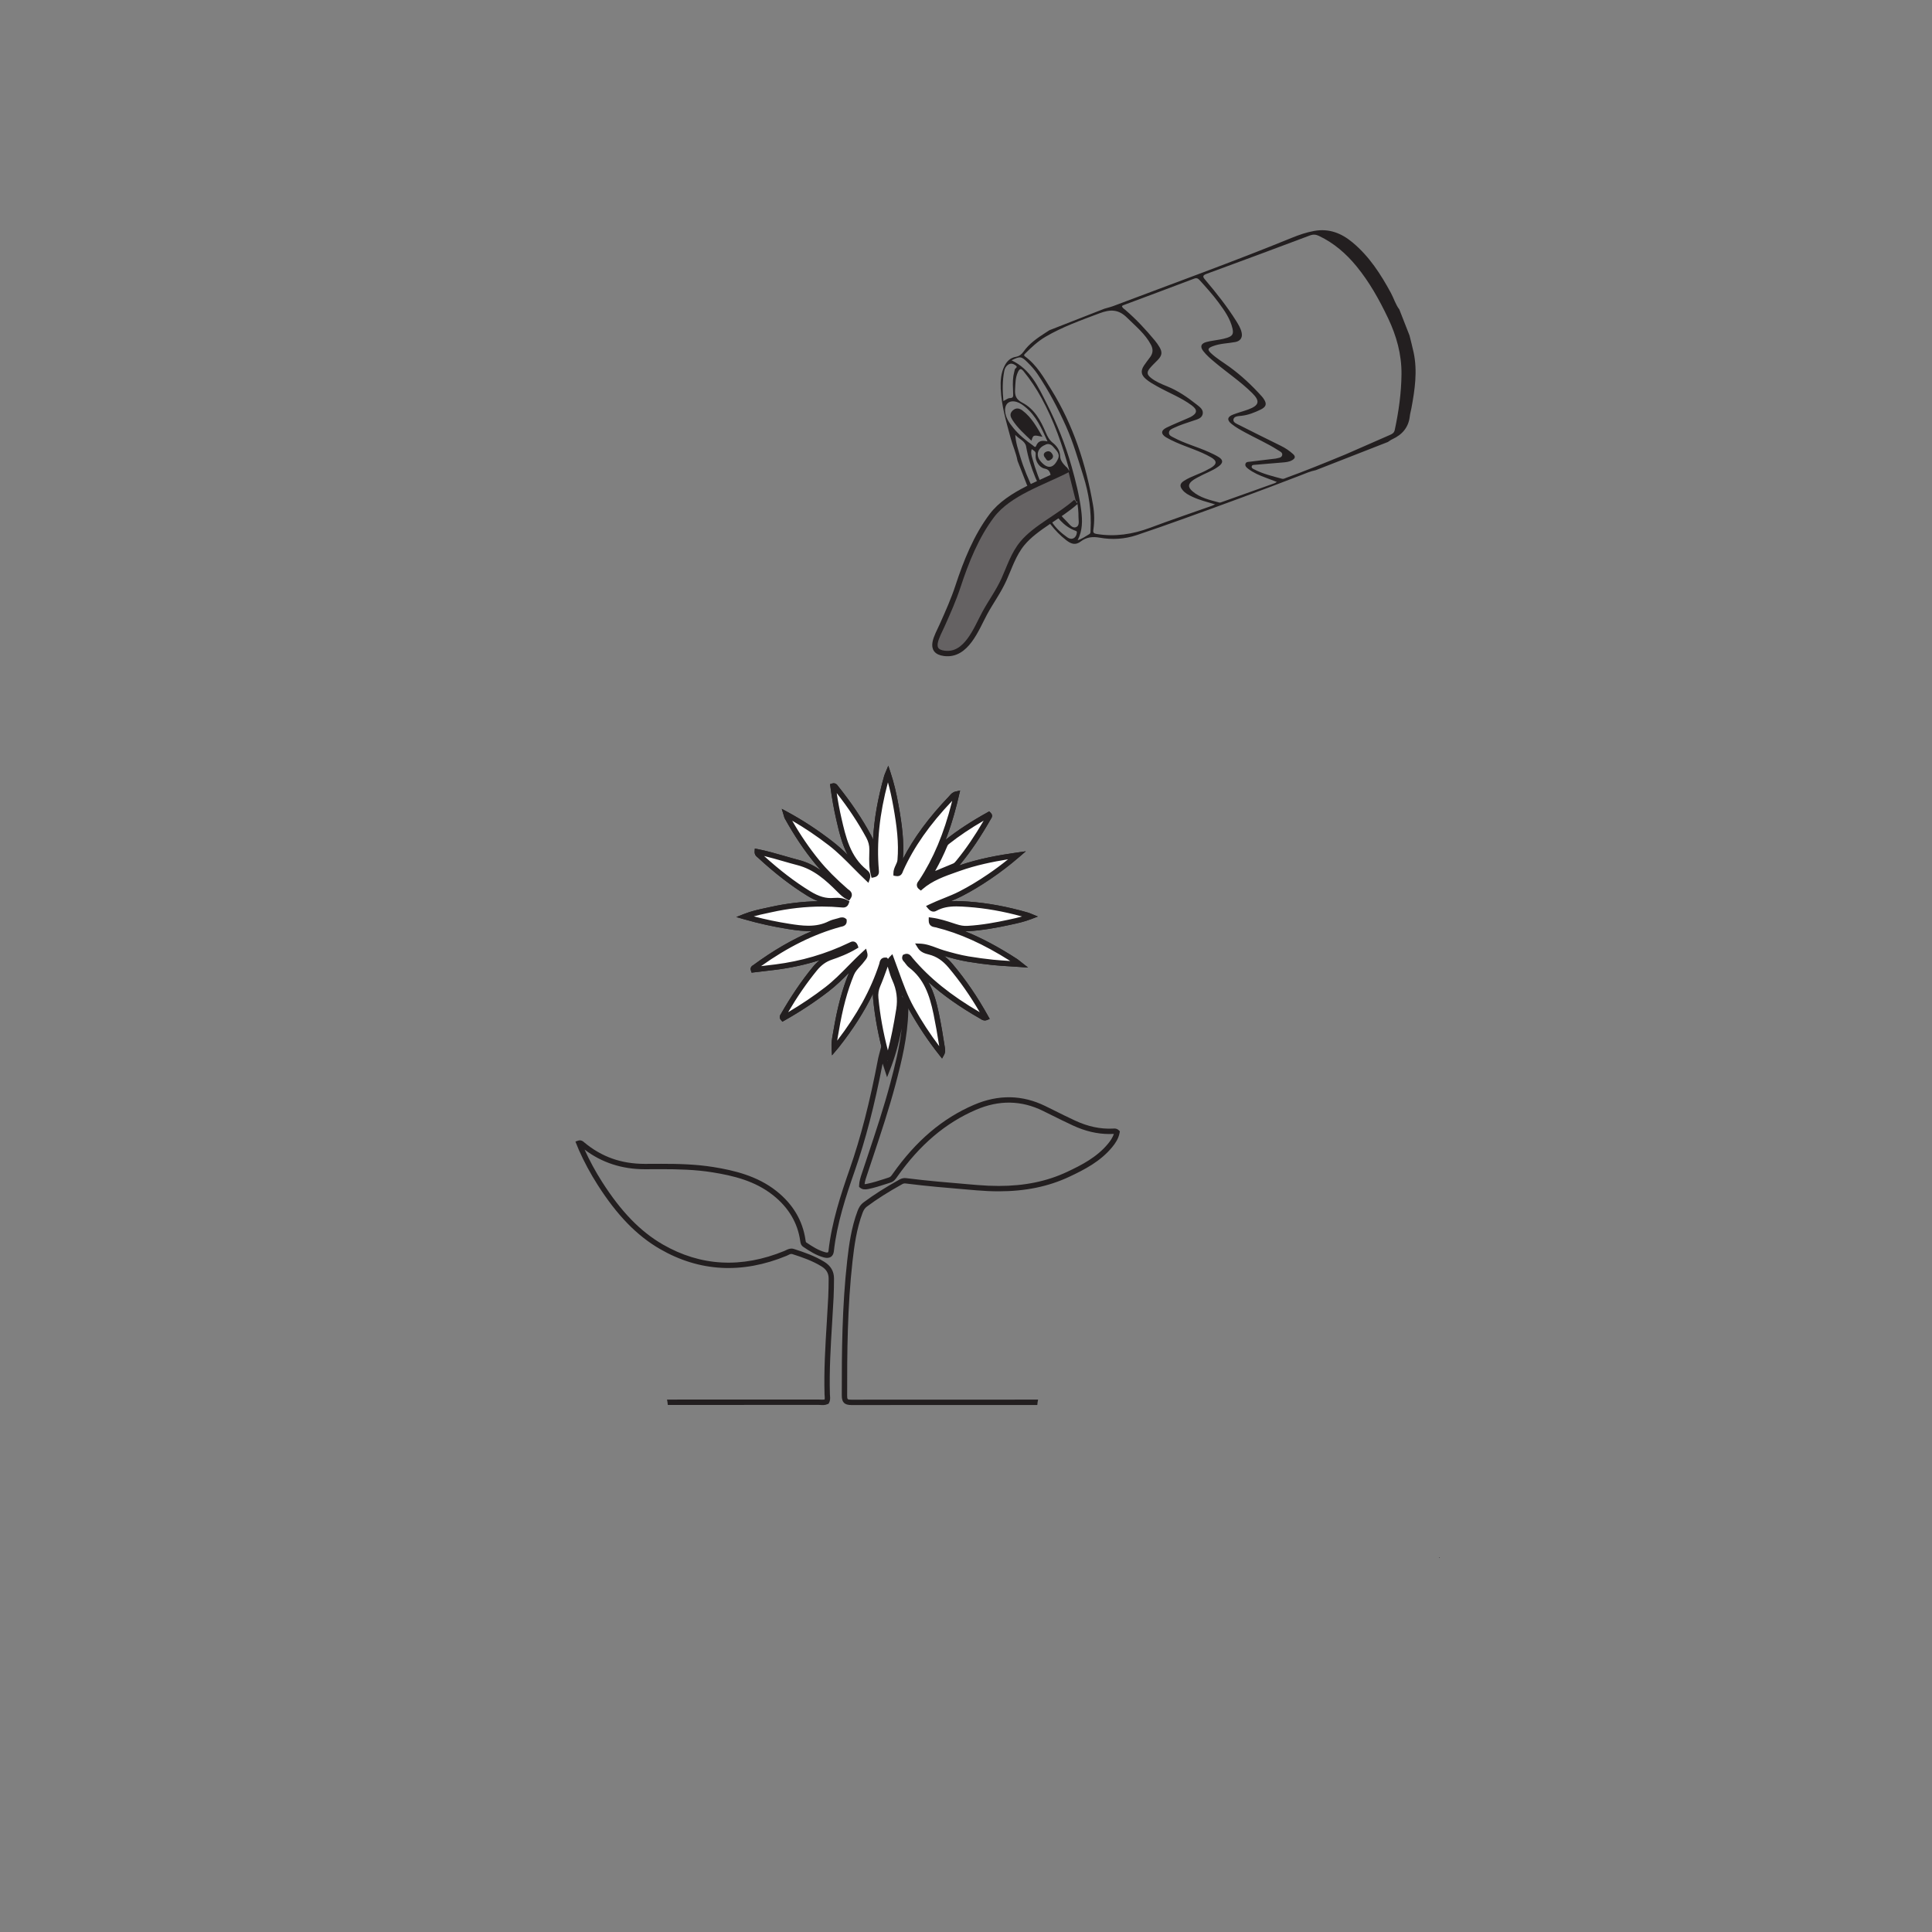 <?xml version="1.0" encoding="UTF-8"?>
<svg xmlns="http://www.w3.org/2000/svg" xmlns:xlink="http://www.w3.org/1999/xlink" width="360pt" height="360pt" viewBox="0 0 360 360" version="1.1">
<rect x="0" y="0" width="360" height="360" fill="#808080" stroke="none"/>
<g id="surface1">
<path style=" stroke:none;fill-rule:nonzero;fill:rgb(13.73%,12.16%,12.549%);fill-opacity:1;" d="M 268.219 290.316 C 268.305 290.316 268.32 290.211 268.234 290.211 C 268.148 290.211 268.129 290.316 268.219 290.316 "/>
<path style=" stroke:none;fill-rule:evenodd;fill:rgb(13.73%,12.16%,12.549%);fill-opacity:1;" d="M 194.703 82.914 C 195.289 82.562 195.855 82.766 196.273 83.281 C 196.797 83.93 197.613 84.512 197.129 85.539 C 196.309 87.273 195.25 87.445 193.996 86.066 C 193.938 86 193.887 85.93 193.832 85.863 C 192.973 84.832 193.34 83.492 194.703 82.914 M 186.969 74.73 C 186.797 72.797 186.773 70.961 187.129 69.121 C 187.223 68.652 187.441 68.23 187.863 67.949 C 188.371 67.613 188.824 67.785 189.258 68.09 C 189.762 68.449 189.141 68.598 189.094 68.852 C 189.016 69.25 188.891 69.641 188.828 70.043 C 188.668 71.141 188.746 72.238 188.785 73.336 C 188.805 73.801 188.859 74.18 188.145 74.184 C 187.805 74.184 187.461 74.488 186.969 74.73 M 195.188 82.25 C 194.137 82.004 193.438 82.133 193.07 83.086 C 192.902 83.516 192.602 83.098 192.445 82.988 C 191.113 82.043 189.852 81.008 188.824 79.742 C 188.059 78.797 187.336 77.812 187.281 76.52 C 187.23 75.195 188.129 74.504 189.422 74.887 C 190.059 75.074 190.578 75.457 191.074 75.863 C 193.074 77.512 194.074 79.781 195.188 82.25 M 189.18 81.027 C 189.836 81.801 191.016 82.137 191.207 83.219 C 191.914 87.25 193.609 90.887 195.68 94.352 C 196.82 96.258 198.148 98.086 200.43 98.914 C 200.648 98.992 200.68 99.082 200.656 99.281 C 200.535 100.297 199.699 100.711 198.879 100.129 C 197.754 99.328 196.719 98.406 195.992 97.25 C 193.586 93.418 191.418 89.461 190.109 85.105 C 189.715 83.781 189.27 82.465 189.18 81.027 M 192.25 83.684 C 193.016 84.207 193.016 84.207 192.973 84.945 C 192.914 85.902 193.645 87.129 194.664 87.32 C 195.559 87.484 195.633 88.035 195.82 88.668 C 196.281 90.25 196.809 91.82 197.652 93.242 C 198.574 94.789 199.289 94.82 200.492 93.461 C 200.52 93.434 200.578 93.43 200.668 93.402 C 200.875 94.375 200.969 95.352 200.961 96.332 C 200.949 96.992 201.242 97.945 200.492 98.227 C 199.789 98.492 199.281 97.672 198.797 97.191 C 195.426 93.875 193.559 89.746 192.328 85.289 C 192.195 84.809 192.043 84.293 192.25 83.684 M 199.285 87.754 C 198.691 86.82 197.562 86.254 197.531 84.922 C 197.508 83.938 196.941 83.113 196.156 82.496 C 195.516 81.988 195.18 81.332 194.867 80.598 C 193.922 78.363 192.754 76.203 190.492 75.031 C 189.336 74.434 189.082 73.727 189.145 72.594 C 189.211 71.488 189.184 70.379 189.672 69.34 C 189.996 68.641 190.266 68.613 190.734 69.188 C 192.004 70.742 193.105 72.41 194.062 74.16 C 196.406 78.445 198.008 83.031 199.285 87.754 M 200.801 100.668 C 201.758 98.793 201.699 96.949 201.469 95.105 C 201.117 92.312 200.426 89.598 199.668 86.898 C 198.527 82.848 196.953 78.961 195.055 75.223 C 193.465 72.102 192.02 68.793 188.488 67.145 C 190.086 66.352 190.301 66.367 191.453 67.504 C 192.133 68.176 192.773 68.883 193.312 69.68 C 195.387 72.758 197.109 76.027 198.625 79.402 C 199.965 82.391 200.867 85.535 201.852 88.652 C 202.887 91.922 203.402 95.285 203.207 98.75 C 203.191 99.031 203.277 99.359 202.957 99.539 C 202.297 99.914 201.688 100.391 200.801 100.668 M 209.059 57.016 C 209.16 56.961 209.262 56.891 209.367 56.852 C 213.75 55.211 218.141 53.582 222.516 51.918 C 223.035 51.723 223.281 51.93 223.57 52.242 C 224.777 53.574 225.984 54.91 227.051 56.355 C 228.152 57.852 229.234 59.359 229.656 61.211 C 229.883 62.207 229.668 62.605 228.664 62.941 C 228.211 63.094 227.738 63.184 227.27 63.273 C 226.445 63.43 225.605 63.512 224.801 63.727 C 223.773 64.004 223.574 64.594 224.207 65.414 C 224.824 66.219 225.613 66.875 226.395 67.531 C 228.691 69.461 231.211 71.137 233.34 73.254 C 234.84 74.742 234.641 75.551 232.574 76.309 C 231.645 76.645 230.684 76.891 229.762 77.25 C 228.684 77.668 228.586 78.266 229.457 78.973 C 230.25 79.621 231.156 80.113 232.059 80.605 C 234.066 81.699 236.176 82.625 238.102 83.859 C 238.473 84.102 239.066 84.32 238.906 84.852 C 238.762 85.344 238.137 85.328 237.688 85.457 C 237.602 85.48 237.508 85.473 237.422 85.484 C 235.938 85.664 234.453 85.832 232.973 86.027 C 232.641 86.07 232.18 86.012 232.066 86.449 C 231.961 86.875 232.309 87.141 232.609 87.371 C 233.594 88.121 234.734 88.602 235.898 89.031 C 236.543 89.27 237.184 89.516 237.918 89.797 C 237.707 89.93 237.641 89.992 237.562 90.02 C 234.258 91.199 230.953 92.383 227.645 93.559 C 227.508 93.605 227.34 93.676 227.215 93.645 C 225.441 93.172 223.629 92.766 222.207 91.551 C 221.277 90.758 221.363 90.094 222.418 89.391 C 222.688 89.211 222.984 89.066 223.27 88.902 C 224.523 88.203 225.922 87.762 227.082 86.895 C 227.953 86.246 227.949 85.691 227.043 85.141 C 226.473 84.793 225.852 84.504 225.238 84.227 C 223.094 83.254 220.781 82.656 218.703 81.539 C 218.324 81.336 217.824 81.168 217.816 80.668 C 217.809 80.109 218.355 79.914 218.77 79.715 C 219.91 79.168 221.125 78.812 222.312 78.402 C 223.004 78.16 223.883 78.004 224.086 77.215 C 224.32 76.309 223.523 75.812 222.922 75.332 C 221.25 74.008 219.496 72.805 217.477 71.988 C 216.414 71.559 215.344 71.117 214.445 70.398 C 213.715 69.812 213.648 69.352 214.254 68.617 C 214.703 68.07 215.238 67.59 215.734 67.074 C 216.516 66.254 216.617 65.656 216.074 64.711 C 215.816 64.262 215.508 63.836 215.176 63.434 C 213.488 61.402 211.695 59.469 209.676 57.738 C 209.438 57.539 209.129 57.387 209.059 57.016 M 226.414 93.98 C 226.086 94.129 225.957 94.195 225.824 94.246 C 221.977 95.605 218.113 96.914 214.293 98.348 C 211.043 99.562 207.766 100.055 204.359 99.5 C 203.844 99.414 203.648 99.281 203.73 98.738 C 203.953 97.203 203.938 95.656 203.676 94.145 C 202.359 86.492 199.988 79.211 195.883 72.586 C 194.504 70.363 193.211 68.031 191.004 66.422 C 190.699 66.203 190.859 66.047 191.039 65.867 C 192.195 64.707 193.395 63.586 194.824 62.746 C 197.996 60.887 201.441 59.672 204.867 58.379 C 206.926 57.602 208.43 57.633 210.004 59.191 C 211.609 60.785 213.391 62.203 214.465 64.246 C 214.891 65.059 214.859 65.793 214.32 66.535 C 213.938 67.062 213.52 67.57 213.164 68.113 C 212.52 69.094 212.617 69.832 213.477 70.59 C 214.113 71.148 214.859 71.562 215.602 71.98 C 217.75 73.188 220.086 74.07 222.07 75.543 C 223.184 76.367 223.105 77.027 221.852 77.699 C 221.668 77.797 221.473 77.875 221.277 77.957 C 219.988 78.523 218.68 79.051 217.41 79.66 C 216.293 80.195 216.266 80.883 217.305 81.504 C 217.883 81.848 218.496 82.137 219.113 82.414 C 221.262 83.371 223.559 84.016 225.605 85.184 C 226.812 85.867 226.805 86.473 225.605 87.199 C 225.453 87.293 225.281 87.355 225.129 87.445 C 223.699 88.281 222.062 88.684 220.664 89.57 C 219.852 90.086 219.758 90.562 220.34 91.293 C 220.82 91.898 221.504 92.25 222.199 92.574 C 223.48 93.172 224.855 93.523 226.414 93.98 M 250.688 84.684 C 246.18 86.543 242.977 87.832 239.734 89.008 C 239.457 89.109 239.188 89.293 238.875 89.207 C 237.102 88.73 235.309 88.305 233.684 87.453 C 233.465 87.34 233.16 87.207 233.242 86.883 C 233.316 86.602 233.625 86.633 233.852 86.609 C 235.547 86.461 237.242 86.328 238.938 86.18 C 239.562 86.125 240.191 86.086 240.758 85.758 C 241.324 85.434 241.465 85.074 240.938 84.602 C 240.262 83.988 239.512 83.488 238.691 83.082 C 236.109 81.805 233.523 80.535 230.957 79.227 C 230.484 78.988 229.723 78.727 229.832 78.156 C 229.953 77.52 230.781 77.543 231.348 77.477 C 232.621 77.332 233.785 76.863 234.918 76.312 C 235.941 75.812 236.098 75.246 235.492 74.355 C 235.383 74.188 235.262 74.02 235.125 73.871 C 233.316 71.859 231.352 70.004 229.148 68.398 C 227.973 67.543 226.695 66.797 225.637 65.797 C 224.953 65.148 225.055 64.871 225.961 64.52 C 227.324 63.988 228.777 63.996 230.184 63.73 C 231.117 63.555 231.551 62.914 231.371 62.016 C 231.207 61.203 230.781 60.508 230.355 59.824 C 228.645 57.102 226.645 54.582 224.566 52.125 C 224.109 51.59 224.012 51.328 224.852 51.02 C 231.277 48.668 237.688 46.277 244.094 43.871 C 244.723 43.637 245.219 43.695 245.781 43.965 C 248.574 45.293 250.824 47.258 252.738 49.586 C 255.164 52.535 257.008 55.852 258.641 59.273 C 260.207 62.566 261.184 66.016 261.148 69.734 C 261.117 73.238 260.625 76.688 259.891 80.125 C 259.777 80.652 259.449 80.848 259.027 81.031 C 255.812 82.438 252.598 83.848 250.688 84.684 M 189.598 85.859 C 190.188 87.371 190.777 88.879 191.367 90.387 C 192.066 91.68 192.734 92.988 193.473 94.258 C 194.867 96.664 196.438 98.945 198.707 100.68 C 199.559 101.332 200.367 101.672 201.398 100.883 C 202.438 100.094 203.574 99.949 204.91 100.188 C 207.203 100.602 209.551 100.465 211.809 99.711 C 214.793 98.711 217.762 97.664 220.723 96.598 C 227.914 94.004 235.094 91.379 242.223 88.617 C 243.199 88.242 244.156 87.809 245.191 87.605 C 249.664 85.855 254.137 84.105 258.609 82.359 C 258.887 82.184 259.145 81.977 259.438 81.844 C 261.328 80.973 262.48 79.594 262.699 77.539 C 262.754 77.051 262.902 76.566 262.992 76.082 C 263.637 72.629 264.145 69.168 263.414 65.699 C 263.188 64.629 262.898 63.57 262.641 62.508 C 262.008 60.891 261.375 59.273 260.742 57.656 C 260.035 56.727 259.723 55.594 259.172 54.578 C 257.273 51.082 255.148 47.77 252.016 45.168 C 249.957 43.453 247.676 42.535 244.895 43.027 C 243.445 43.285 242.051 43.766 240.691 44.32 C 229.719 48.801 218.57 52.816 207.488 57.012 C 206.934 57.219 206.348 57.355 205.777 57.527 C 202.367 58.863 198.957 60.195 195.547 61.531 C 195.301 61.688 195.051 61.848 194.805 62.008 C 193.266 62.996 191.766 64.039 190.707 65.543 C 190.332 66.066 189.898 66.383 189.273 66.492 C 188.23 66.672 187.594 67.34 187.156 68.23 C 186.496 69.566 186.41 70.98 186.469 72.41 C 186.598 75.617 187.52 78.66 188.348 81.723 C 188.727 83.113 189.344 84.43 189.598 85.859 "/>
<path style=" stroke:none;fill-rule:evenodd;fill:rgb(13.73%,12.16%,12.549%);fill-opacity:1;" d="M 192.199 82.125 C 192.531 81.02 192.531 81.02 194.246 81.387 C 193.184 79.551 192.211 77.773 190.543 76.508 C 189.969 76.07 189.328 75.902 188.691 76.504 C 188.051 77.109 188.289 77.688 188.676 78.289 C 189.621 79.762 190.922 80.906 192.199 82.125 "/>
<path style=" stroke:none;fill-rule:evenodd;fill:rgb(13.73%,12.16%,12.549%);fill-opacity:1;" d="M 194.637 85.164 C 194.918 85.422 195.02 86.086 195.664 85.738 C 196.07 85.523 196.391 85.164 196.117 84.672 C 195.859 84.211 195.473 83.906 194.895 84.199 C 194.488 84.402 194.375 84.738 194.637 85.164 "/>
<path style="fill-rule:nonzero;fill:rgb(39.61%,38.512%,38.785%);fill-opacity:1;stroke-width:1;stroke-linecap:butt;stroke-linejoin:miter;stroke:rgb(13.73%,12.16%,12.549%);stroke-opacity:1;stroke-miterlimit:10;" d="M 0 0 C -4.605 -2.398 -10.961 -4.332 -14.176 -8.57 C -17.105 -12.434 -19.004 -17.223 -20.492 -21.754 C -21.301 -24.215 -22.348 -26.57 -23.434 -28.992 C -24.367 -31.086 -26.164 -33.863 -23 -34.25 C -18.91 -34.75 -17.086 -29.664 -15.508 -26.746 C -14.34 -24.594 -12.965 -22.762 -11.934 -20.488 C -10.902 -18.219 -10.164 -15.766 -8.492 -13.742 C -6.023 -10.758 -1.566 -8.75 1.5 -6 " transform="matrix(1,0,0,-1,199,87.5)"/>
<path style=" stroke:none;fill-rule:nonzero;fill:rgb(100%,100%,100%);fill-opacity:1;" d="M 173.086 163.32 C 174.812 162.605 176.305 161.984 177.797 161.367 C 178.18 161.207 178.414 160.887 178.668 160.578 C 180.77 158.008 182.559 155.227 184.199 152.348 C 184.285 152.203 184.488 152.051 184.238 151.805 C 181.527 153.312 178.902 154.973 176.465 156.91 C 176.289 157.047 176.141 157.25 176.055 157.453 C 175.25 159.414 174.285 161.293 173.086 163.32 M 161.113 177.684 C 161.262 178.234 160.938 178.449 160.734 178.734 C 160.07 179.672 159.109 180.359 158.648 181.484 C 157.234 184.914 156.398 188.484 155.793 192.125 C 155.625 193.133 155.367 194.141 155.449 195.379 C 155.699 195.086 155.809 194.965 155.906 194.836 C 159.504 190.27 162.477 185.355 164.297 179.797 C 164.414 179.441 164.371 178.875 165.02 178.922 C 165.305 179.266 165.074 179.574 164.969 179.867 C 164.516 181.113 164.078 182.367 163.555 183.582 C 163.211 184.375 163.105 185.164 163.184 186.004 C 163.527 189.641 164.23 193.215 165.199 196.734 C 165.242 196.891 165.227 197.16 165.578 197.133 C 166.426 194.176 167.008 191.16 167.496 188.113 C 167.812 186.133 167.574 184.316 166.754 182.512 C 166.367 181.672 166.133 180.762 165.863 179.875 C 165.773 179.582 165.543 179.262 166.09 178.703 C 167.301 181.902 168.246 185.066 169.855 187.949 C 171.488 190.867 173.32 193.641 175.465 196.336 C 175.684 195.934 175.625 195.637 175.582 195.359 C 175.258 193.199 174.887 191.043 174.445 188.898 C 173.734 185.43 172.676 182.176 169.711 179.898 C 169.402 179.66 169.176 179.312 168.934 179 C 168.777 178.805 168.512 178.648 168.633 178.309 C 169.191 178.031 169.406 178.535 169.652 178.824 C 173.359 183.223 177.93 186.543 182.887 189.375 C 183.109 189.504 183.32 189.77 183.711 189.613 C 181.797 186.172 179.641 182.965 177.137 179.98 C 176.082 178.723 174.867 177.805 173.254 177.391 C 172.59 177.223 171.863 177.051 171.43 176.332 C 172.965 176.395 174.316 177.145 175.754 177.562 C 177.281 178.008 178.816 178.434 180.387 178.699 C 181.922 178.953 183.465 179.164 185.012 179.324 C 186.57 179.48 188.133 179.551 189.98 179.68 C 189.586 179.371 189.441 179.238 189.285 179.137 C 184.668 176.141 179.828 173.633 174.445 172.309 C 174.074 172.219 173.527 172.285 173.551 171.488 C 175.098 171.691 176.523 172.191 177.957 172.656 C 178.715 172.906 179.449 173.07 180.277 173.023 C 182.84 172.879 185.348 172.434 187.844 171.898 C 189.203 171.605 190.582 171.332 192.039 170.77 C 191.746 170.648 191.629 170.59 191.508 170.551 C 187.863 169.5 184.16 168.766 180.379 168.496 C 178.344 168.352 176.27 168.203 174.348 169.227 C 174.125 169.348 173.809 169.555 173.34 168.996 C 175.238 168.074 177.203 167.469 179.008 166.539 C 180.867 165.578 182.648 164.492 184.379 163.316 C 186.098 162.145 187.75 160.891 189.527 159.363 C 185.664 159.914 182.098 160.598 178.66 161.82 C 176.18 162.703 173.648 163.5 171.574 165.301 C 171.066 164.914 171.508 164.562 171.715 164.25 C 174.648 159.789 176.508 154.879 177.812 149.734 C 177.953 149.168 178.082 148.598 178.234 147.957 C 177.676 148.074 177.469 148.445 177.207 148.719 C 173.434 152.68 170.133 156.973 167.863 161.996 C 167.711 162.336 167.641 162.867 166.973 162.738 C 166.969 161.812 167.652 161.156 167.727 160.281 C 168.02 156.871 167.551 153.535 166.953 150.203 C 166.594 148.195 166.156 146.203 165.469 144.113 C 165.348 144.398 165.285 144.516 165.254 144.641 C 163.621 150.359 162.75 156.164 163.258 162.129 C 163.289 162.477 163.383 162.863 162.77 162.988 C 162.348 161.43 162.473 159.871 162.492 158.332 C 162.504 157.434 162.289 156.652 161.867 155.871 C 160.125 152.652 158.062 149.648 155.773 146.801 C 155.648 146.648 155.586 146.359 155.223 146.469 C 155.488 148.504 155.836 150.523 156.293 152.523 C 157.141 156.223 157.996 159.914 161.188 162.469 C 161.461 162.684 161.816 162.973 161.602 163.605 C 159.316 161.453 157.258 159.062 154.766 157.141 C 152.195 155.16 149.52 153.363 146.504 151.73 C 146.594 152.035 146.609 152.16 146.668 152.262 C 148.293 155.199 150.129 157.996 152.258 160.598 C 153.875 162.582 155.711 164.352 157.637 166.035 C 157.922 166.281 158.523 166.492 158.062 167.164 C 157.375 166.816 156.867 166.297 156.363 165.789 C 154.148 163.582 151.867 161.543 148.691 160.719 C 146.172 160.066 143.699 159.223 141.113 158.715 C 141.09 159.121 141.359 159.254 141.543 159.418 C 144.375 162.031 147.363 164.438 150.656 166.465 C 152.141 167.379 153.637 167.98 155.418 167.816 C 156.172 167.746 156.969 167.793 157.68 168.188 C 157.5 168.691 157.141 168.613 156.82 168.586 C 152.355 168.18 147.945 168.539 143.582 169.508 C 142.035 169.852 140.461 170.125 138.75 170.801 C 141.641 171.633 144.324 172.211 147.043 172.637 C 149.609 173.039 152.156 173.355 154.617 172.121 C 155.145 171.855 155.746 171.73 156.32 171.578 C 156.621 171.496 156.938 171.273 157.27 171.559 C 157.324 172.148 156.82 172.137 156.48 172.23 C 150.668 173.824 145.504 176.68 140.684 180.227 C 140.555 180.324 140.285 180.355 140.398 180.691 C 141.77 180.531 143.148 180.379 144.527 180.203 C 149.367 179.59 153.996 178.254 158.398 176.133 C 158.73 175.973 159.121 175.695 159.355 176.348 C 157.914 177.215 156.371 177.832 154.812 178.363 C 153.555 178.797 152.629 179.535 151.816 180.535 C 149.609 183.246 147.684 186.141 145.957 189.172 C 145.871 189.316 145.668 189.473 145.898 189.742 C 148.754 188.125 151.492 186.34 154.098 184.332 C 156.66 182.352 158.73 179.855 161.113 177.684 "/>
<path style=" stroke:none;fill-rule:nonzero;fill:rgb(13.73%,12.16%,12.549%);fill-opacity:1;" d="M 183.293 152.918 C 180.812 154.355 178.668 155.797 176.773 157.301 C 176.672 157.383 176.57 157.516 176.52 157.645 C 175.887 159.176 175.156 160.68 174.254 162.293 L 177.566 160.918 C 177.84 160.809 178.016 160.59 178.219 160.34 L 178.281 160.262 C 179.996 158.164 181.602 155.812 183.293 152.918 M 166.277 177.793 L 166.559 178.527 C 166.859 179.324 167.145 180.121 167.43 180.914 C 168.289 183.312 169.105 185.578 170.293 187.703 C 171.738 190.289 173.289 192.668 175.012 194.938 C 174.68 192.77 174.332 190.832 173.957 189 C 173.191 185.289 172.125 182.387 169.406 180.293 C 169.109 180.066 168.891 179.777 168.684 179.496 L 168.535 179.305 C 168.516 179.277 168.488 179.25 168.461 179.223 C 168.301 179.051 167.961 178.699 168.16 178.141 L 168.23 177.949 L 168.41 177.859 C 168.59 177.773 168.766 177.727 168.934 177.727 C 169.461 177.727 169.754 178.129 169.934 178.367 C 169.965 178.418 170 178.461 170.035 178.504 C 173.199 182.258 177.191 185.48 182.562 188.613 C 180.781 185.559 178.875 182.832 176.754 180.301 C 175.66 179 174.512 178.227 173.129 177.875 C 172.402 177.691 171.539 177.473 171 176.594 L 170.516 175.797 L 171.445 175.832 C 172.566 175.879 173.574 176.254 174.551 176.621 C 174.996 176.785 175.441 176.953 175.895 177.086 C 177.344 177.508 178.895 177.941 180.469 178.207 C 182.02 178.465 183.566 178.672 185.062 178.828 C 186.094 178.93 187.129 178.996 188.246 179.066 C 183.227 175.891 178.781 173.891 174.324 172.793 C 174.277 172.781 174.227 172.773 174.172 172.766 C 173.855 172.715 173.02 172.578 173.051 171.473 L 173.066 170.918 L 173.613 170.992 C 175.07 171.184 176.418 171.625 177.723 172.055 L 178.109 172.18 C 178.973 172.461 179.574 172.562 180.25 172.523 C 183.031 172.367 185.715 171.844 187.738 171.41 L 188.043 171.344 C 188.828 171.176 189.625 171.004 190.441 170.773 C 186.926 169.809 183.613 169.227 180.344 168.996 C 179.633 168.945 178.906 168.895 178.203 168.895 C 176.703 168.895 175.586 169.133 174.582 169.668 C 174.43 169.75 174.219 169.867 173.945 169.867 C 173.594 169.867 173.262 169.684 172.957 169.32 L 172.543 168.828 L 173.121 168.547 C 174.027 168.109 174.949 167.738 175.844 167.379 C 176.867 166.965 177.84 166.578 178.777 166.094 C 180.516 165.199 182.258 164.156 184.098 162.902 C 185.406 162.012 186.621 161.105 187.84 160.121 C 185.02 160.57 181.887 161.203 178.828 162.293 L 178.227 162.504 C 176.02 163.281 173.738 164.086 171.902 165.68 L 171.594 165.949 L 171.27 165.699 C 170.812 165.348 170.816 164.945 170.859 164.738 C 170.914 164.477 171.07 164.273 171.195 164.109 C 171.23 164.062 171.27 164.016 171.297 163.973 C 173.914 159.992 175.887 155.293 177.324 149.613 C 177.359 149.48 177.391 149.352 177.426 149.219 C 173.207 153.66 170.312 157.793 168.316 162.203 L 168.262 162.344 C 168.137 162.676 167.895 163.43 166.879 163.23 L 166.477 163.152 L 166.473 162.742 C 166.469 162.133 166.699 161.637 166.902 161.199 C 167.059 160.871 167.203 160.559 167.23 160.238 C 167.5 157.055 167.117 153.961 166.461 150.289 C 166.156 148.582 165.832 147.133 165.453 145.785 C 163.875 151.66 163.32 157 163.758 162.086 C 163.793 162.465 163.875 163.273 162.867 163.477 L 162.41 163.574 L 162.285 163.121 C 161.914 161.746 161.945 160.391 161.977 159.078 L 161.992 158.328 C 162 157.539 161.82 156.836 161.43 156.109 C 159.902 153.293 158.094 150.559 155.91 147.777 C 156.152 149.387 156.438 150.914 156.781 152.41 C 157.59 155.953 158.426 159.613 161.5 162.078 C 161.773 162.297 162.402 162.801 162.074 163.77 L 161.82 164.504 L 161.258 163.969 C 160.484 163.242 159.742 162.488 158.996 161.738 C 157.566 160.289 156.09 158.793 154.461 157.535 C 152.184 155.781 149.934 154.262 147.613 152.926 C 149.18 155.652 150.832 158.066 152.645 160.281 C 154.066 162.027 155.762 163.734 157.965 165.656 C 158.004 165.691 158.051 165.723 158.102 165.758 C 158.355 165.938 159.133 166.488 158.477 167.445 L 158.23 167.805 L 157.84 167.609 C 157.109 167.246 156.59 166.723 156.082 166.219 L 156.008 166.145 C 153.855 163.996 151.664 162.004 148.566 161.207 C 147.652 160.969 146.75 160.707 145.844 160.445 C 144.707 160.121 143.547 159.785 142.375 159.504 C 145.328 162.18 148.129 164.324 150.918 166.039 C 152.594 167.07 153.895 167.453 155.371 167.316 C 156.309 167.23 157.215 167.355 157.922 167.75 L 158.289 167.957 L 158.148 168.355 C 158.027 168.699 157.75 169.105 157.117 169.105 C 157.027 169.105 156.934 169.098 156.84 169.09 C 155.594 168.977 154.387 168.922 153.191 168.922 C 150.102 168.922 146.902 169.281 143.691 169.996 L 142.902 170.168 C 142.105 170.336 141.293 170.512 140.453 170.75 C 142.66 171.328 144.855 171.789 147.117 172.141 C 148.258 172.32 149.469 172.496 150.633 172.496 C 152.082 172.496 153.277 172.234 154.395 171.676 C 154.875 171.434 155.387 171.301 155.883 171.176 L 156.191 171.094 C 156.238 171.082 156.289 171.062 156.34 171.043 C 156.668 170.926 157.215 170.848 157.598 171.176 L 157.75 171.309 L 157.77 171.512 C 157.855 172.453 157.059 172.617 156.758 172.68 L 156.609 172.711 C 151.66 174.07 146.812 176.465 141.816 180.023 C 142.699 179.922 143.582 179.82 144.465 179.707 C 149.285 179.098 153.902 177.742 158.18 175.684 C 158.449 175.547 158.672 175.434 158.934 175.434 C 159.168 175.434 159.594 175.531 159.828 176.18 L 159.965 176.566 L 159.613 176.777 C 157.992 177.754 156.281 178.391 154.973 178.836 C 153.891 179.211 153.035 179.832 152.203 180.852 C 150.297 183.191 148.543 185.738 146.859 188.609 C 149.363 187.129 151.641 185.594 153.789 183.938 C 155.332 182.75 156.723 181.336 158.07 179.965 C 158.941 179.082 159.84 178.168 160.777 177.316 L 161.387 176.762 L 161.598 177.555 C 161.781 178.246 161.449 178.652 161.246 178.891 C 161.211 178.934 161.176 178.977 161.145 179.023 C 160.883 179.395 160.578 179.723 160.289 180.043 C 159.816 180.559 159.367 181.047 159.109 181.676 C 157.887 184.641 156.992 187.984 156.285 192.207 L 156.184 192.793 C 156.117 193.152 156.051 193.52 156 193.902 C 159.691 189.102 162.254 184.43 163.82 179.641 C 163.84 179.59 163.852 179.527 163.863 179.465 C 163.934 179.152 164.086 178.422 164.941 178.422 L 165.27 178.441 L 165.406 178.605 C 165.426 178.629 165.445 178.656 165.465 178.68 C 165.531 178.578 165.621 178.465 165.73 178.352 Z M 165.41 180.109 L 165.215 180.66 C 164.84 181.691 164.457 182.754 164.012 183.781 C 163.711 184.473 163.605 185.164 163.684 185.957 C 163.984 189.152 164.562 192.355 165.445 195.723 C 166.023 193.516 166.512 191.086 167 188.035 C 167.301 186.156 167.07 184.418 166.297 182.719 C 165.973 182.008 165.75 181.254 165.535 180.527 Z M 165.531 197.637 C 165.227 197.637 164.84 197.508 164.727 196.91 C 163.688 193.121 163.023 189.582 162.688 186.047 C 162.656 185.742 162.652 185.441 162.668 185.148 C 161.062 188.473 158.953 191.777 156.301 195.145 C 156.234 195.23 156.16 195.316 156.047 195.449 L 155.031 196.645 L 154.949 195.41 C 154.883 194.348 155.043 193.465 155.199 192.613 L 155.301 192.043 C 156.02 187.746 156.934 184.332 158.184 181.293 C 158.191 181.285 158.195 181.27 158.199 181.258 C 157.008 182.461 155.77 183.672 154.402 184.727 C 151.875 186.676 149.176 188.461 146.145 190.176 L 145.789 190.379 L 145.52 190.066 C 145.227 189.723 145.219 189.352 145.492 188.961 C 147.379 185.668 149.312 182.82 151.43 180.219 C 151.848 179.703 152.285 179.273 152.75 178.91 C 150.113 179.746 147.387 180.344 144.59 180.699 C 143.656 180.82 142.723 180.926 141.789 181.035 L 140.051 181.238 L 139.922 180.852 C 139.84 180.602 139.781 180.137 140.355 179.84 C 144.082 177.102 147.715 174.996 151.359 173.473 C 149.938 173.559 148.375 173.352 146.965 173.129 C 144.121 172.684 141.391 172.078 138.609 171.281 L 137.199 170.875 L 138.566 170.336 C 140.027 169.758 141.383 169.469 142.695 169.188 L 143.477 169.02 C 146.52 168.344 149.551 167.977 152.492 167.926 C 151.828 167.691 151.141 167.348 150.395 166.891 C 147.395 165.043 144.387 162.723 141.203 159.785 L 141.125 159.723 C 140.938 159.566 140.578 159.277 140.613 158.684 L 140.648 158.113 L 141.211 158.223 C 142.887 158.555 144.531 159.027 146.121 159.484 C 147.02 159.746 147.914 160.004 148.816 160.238 C 150.371 160.637 151.723 161.324 152.941 162.164 C 152.566 161.746 152.211 161.332 151.867 160.914 C 149.82 158.41 147.977 155.66 146.23 152.504 C 146.164 152.391 146.137 152.277 146.098 152.137 L 145.668 150.711 L 146.738 151.293 C 149.586 152.832 152.312 154.617 155.07 156.746 C 156.086 157.527 157.031 158.387 157.941 159.273 C 156.852 157.207 156.324 154.898 155.809 152.633 C 155.359 150.684 155.008 148.691 154.727 146.535 L 154.668 146.113 L 155.074 145.988 C 155.668 145.812 156.02 146.254 156.125 146.43 C 158.621 149.547 160.633 152.539 162.309 155.633 C 162.457 155.906 162.578 156.176 162.68 156.449 C 162.875 152.652 163.57 148.711 164.773 144.504 C 164.797 144.41 164.836 144.316 164.902 144.168 L 165.523 142.68 L 165.941 143.957 C 166.551 145.805 167.016 147.703 167.445 150.113 C 168.098 153.758 168.484 156.855 168.246 160.047 C 170.266 156.125 173.031 152.371 176.848 148.375 C 176.891 148.328 176.934 148.277 176.977 148.227 C 177.203 147.961 177.516 147.598 178.133 147.469 L 178.902 147.305 L 178.582 148.664 C 178.484 149.078 178.395 149.469 178.293 149.859 C 177.695 152.219 177.008 154.414 176.219 156.465 C 178.438 154.711 180.98 153.043 183.996 151.371 L 184.32 151.188 L 184.59 151.449 C 184.824 151.676 185.023 152.055 184.66 152.559 C 182.738 155.922 180.965 158.559 179.055 160.895 C 178.953 161.023 178.852 161.145 178.746 161.258 C 182.465 159.969 186.238 159.328 189.457 158.867 L 191.148 158.625 L 189.855 159.742 C 188.137 161.215 186.488 162.484 184.656 163.727 C 182.785 165.004 181.012 166.07 179.238 166.984 C 178.555 167.336 177.84 167.645 177.133 167.938 C 177.527 167.902 177.891 167.895 178.203 167.895 C 178.941 167.895 179.688 167.945 180.402 167.996 C 184.039 168.254 187.715 168.934 191.645 170.074 C 191.738 170.102 191.832 170.137 191.973 170.199 L 193.395 170.781 L 192.219 171.234 C 190.832 171.77 189.523 172.051 188.254 172.32 L 187.949 172.387 C 185.887 172.828 183.156 173.359 180.309 173.523 C 180.141 173.531 179.977 173.531 179.82 173.527 C 182.914 174.773 186.102 176.473 189.559 178.715 C 189.668 178.789 189.77 178.871 189.938 179.004 L 191.57 180.293 L 189.945 180.176 C 189.352 180.137 188.785 180.102 188.242 180.066 C 187.086 179.996 186.023 179.93 184.961 179.82 C 183.441 179.664 181.875 179.453 180.305 179.191 C 178.793 178.941 177.328 178.539 175.945 178.141 C 176.496 178.555 177.016 179.055 177.52 179.66 C 179.969 182.574 182.133 185.75 184.145 189.371 L 184.422 189.863 L 183.898 190.074 C 183.414 190.273 182.961 190.035 182.738 189.875 C 182.703 189.852 182.668 189.828 182.637 189.809 C 178.812 187.625 175.656 185.398 172.988 182.988 C 173.988 184.797 174.527 186.812 174.938 188.797 C 175.348 190.797 175.719 192.918 176.074 195.289 C 176.125 195.609 176.191 196.043 175.902 196.574 L 175.543 197.238 L 175.07 196.648 C 172.973 194.004 171.125 191.238 169.422 188.191 C 168.914 187.285 168.477 186.359 168.074 185.418 C 168.168 186.316 168.141 187.238 167.988 188.195 C 167.398 191.879 166.805 194.68 166.059 197.273 L 165.961 197.609 Z M 165.531 197.637 "/>
<path style=" stroke:none;fill-rule:nonzero;fill:rgb(13.73%,12.16%,12.549%);fill-opacity:1;" d="M 107.879 214.32 C 108.848 216.504 110.016 218.676 111.355 220.773 C 114.973 226.445 118.668 230.25 122.988 232.742 C 130.336 236.984 138.293 237.414 146.555 234.008 C 146.668 233.961 146.781 233.906 146.895 233.848 C 147.168 233.711 147.387 233.602 147.617 233.676 C 149.441 234.258 151.367 234.918 153.082 235.977 C 153.988 236.539 154.41 237.258 154.406 238.25 C 154.398 239.359 154.391 240.547 154.328 241.703 C 154.25 243.258 154.156 244.812 154.062 246.367 C 153.789 250.766 153.512 255.32 153.641 259.828 C 153.645 259.934 153.652 260.047 153.664 260.156 C 153.684 260.387 153.699 260.594 153.656 260.773 C 153.465 260.816 153.195 260.812 152.93 260.797 C 152.805 260.793 152.676 260.785 152.551 260.785 L 124.285 260.789 C 124.363 261.117 124.41 261.449 124.434 261.789 L 152.551 261.785 C 152.66 261.785 152.77 261.793 152.883 261.797 C 153.266 261.816 153.688 261.867 154.23 261.633 L 154.387 261.566 L 154.469 261.418 C 154.73 260.941 154.691 260.461 154.66 260.074 C 154.652 259.98 154.645 259.887 154.641 259.797 C 154.512 255.336 154.789 250.805 155.059 246.426 C 155.152 244.871 155.25 243.312 155.328 241.754 C 155.387 240.574 155.398 239.379 155.406 238.254 C 155.414 236.918 154.809 235.867 153.605 235.125 C 151.797 234.008 149.805 233.328 147.922 232.723 C 147.367 232.547 146.836 232.758 146.441 232.957 C 146.355 233 146.266 233.047 146.176 233.086 C 138.199 236.367 130.566 235.965 123.488 231.879 C 119.312 229.465 115.727 225.766 112.195 220.234 C 110.945 218.273 109.848 216.246 108.926 214.207 C 112.121 216.637 115.898 217.871 120.16 217.871 L 121.078 217.867 C 121.805 217.863 122.527 217.859 123.25 217.859 C 126.312 217.859 129.586 217.93 132.797 218.453 C 136.633 219.074 140.648 220.02 144.047 222.711 C 146.93 224.996 148.633 227.859 149.109 231.227 C 149.152 231.566 149.219 232.035 149.688 232.344 C 150.801 233.086 152.059 233.922 153.539 234.309 C 154.609 234.59 155.27 234.133 155.379 233.148 C 155.957 227.965 157.617 222.914 159.27 218.184 C 161.289 212.383 162.945 206.012 164.465 198.18 L 165.293 200.73 L 165.805 199.438 C 166.734 197.082 167.449 194.57 168.02 191.633 C 167.617 195.129 166.77 198.531 165.914 201.762 C 164.699 206.336 163.18 210.898 161.707 215.312 L 160.629 218.547 C 160.371 219.301 160.105 220.082 160.082 220.914 L 160.074 221.16 L 160.27 221.316 C 160.703 221.664 161.176 221.684 161.793 221.559 C 162.941 221.328 164.062 220.965 165.141 220.613 L 165.949 220.352 C 166.566 220.156 166.875 219.715 167.199 219.25 C 171.383 213.309 176.184 209.234 181.883 206.785 C 186.156 204.949 190.312 205.016 194.332 206.992 C 194.898 207.27 195.465 207.547 196.031 207.832 C 197.309 208.465 198.586 209.102 199.879 209.699 C 202.215 210.785 204.453 211.309 206.727 211.309 C 206.965 211.309 207.199 211.305 207.531 211.289 L 207.547 211.285 C 207.32 212.012 206.855 212.645 206.453 213.129 C 204.395 215.625 201.562 217.082 198.836 218.363 C 195.078 220.129 190.91 220.984 186.098 220.984 C 184.816 220.984 183.504 220.926 182.09 220.809 L 180.477 220.672 C 176.66 220.352 172.715 220.023 168.855 219.531 C 168.418 219.473 168.02 219.559 167.602 219.793 C 164.953 221.266 162.832 222.617 160.918 224.043 C 160.277 224.52 159.984 225.137 159.801 225.625 C 158.629 228.719 158.188 232.02 157.867 234.871 C 156.902 243.402 156.84 251.988 156.855 260.051 C 156.859 261.316 157.359 261.809 158.652 261.809 C 170.195 261.797 181.742 261.797 193.289 261.797 C 193.309 261.461 193.355 261.125 193.434 260.797 C 181.836 260.797 170.242 260.797 158.637 260.809 C 157.902 260.809 157.859 260.766 157.855 260.051 C 157.84 252.016 157.902 243.461 158.859 234.98 C 159.176 232.191 159.605 228.965 160.734 225.977 C 160.941 225.438 161.176 225.098 161.516 224.844 C 163.391 223.441 165.48 222.117 168.09 220.668 C 168.324 220.535 168.504 220.492 168.73 220.52 C 172.609 221.016 176.566 221.348 180.391 221.668 L 182.004 221.805 C 183.449 221.926 184.785 221.984 186.098 221.984 C 191.062 221.984 195.367 221.098 199.262 219.266 C 202.09 217.938 205.035 216.422 207.227 213.766 C 207.777 213.098 208.434 212.188 208.625 211.062 L 208.672 210.801 L 208.48 210.617 C 208.246 210.391 207.977 210.281 207.648 210.281 C 207.586 210.281 207.523 210.285 207.387 210.297 C 205.027 210.41 202.727 209.922 200.301 208.793 C 199.016 208.199 197.746 207.566 196.477 206.934 C 195.91 206.652 195.344 206.371 194.773 206.094 C 190.492 203.992 186.031 203.914 181.484 205.867 C 175.613 208.391 170.676 212.578 166.328 218.75 C 166.082 219.105 165.93 219.309 165.645 219.398 L 164.832 219.664 C 163.777 220.008 162.691 220.359 161.52 220.594 C 161.363 220.625 161.238 220.66 161.105 220.637 C 161.168 220.059 161.367 219.48 161.574 218.875 L 162.656 215.629 C 164.133 211.199 165.66 206.621 166.879 202.02 C 168.016 197.738 169.133 193.164 169.246 188.422 C 169.25 188.336 169.258 188.246 169.262 188.16 C 169.301 187.633 169.352 186.91 168.645 186.238 L 167.926 185.555 L 167.805 186.539 C 167.238 191.055 166.477 194.578 165.371 197.73 L 164.332 194.516 L 163.777 196.613 C 163.715 196.844 163.672 196.996 163.645 197.148 C 162.094 205.316 160.402 211.895 158.324 217.852 C 156.656 222.637 154.977 227.75 154.383 233.039 C 154.344 233.391 154.242 233.391 154.113 233.391 C 154.027 233.391 153.918 233.375 153.789 233.34 C 152.473 232.996 151.34 232.242 150.242 231.512 C 150.16 231.457 150.137 231.375 150.098 231.082 C 149.582 227.457 147.758 224.375 144.668 221.926 C 141.082 219.086 136.734 218.078 132.957 217.465 C 129.676 216.934 126.355 216.859 123.25 216.859 C 122.527 216.859 121.801 216.863 121.074 216.867 L 120.16 216.871 C 115.789 216.871 112.113 215.582 108.855 212.859 C 108.688 212.688 108.27 212.355 107.723 212.543 L 107.223 212.715 L 107.566 213.559 C 107.668 213.816 107.77 214.07 107.879 214.32 "/>
<path style=" stroke:none;fill-rule:nonzero;fill:rgb(100%,100%,100%);fill-opacity:1;" d="M 161.113 177.684 C 158.727 179.855 156.66 182.355 154.094 184.332 C 151.492 186.34 148.754 188.125 145.898 189.742 C 145.668 189.473 145.871 189.316 145.957 189.168 C 147.684 186.141 149.609 183.246 151.816 180.535 C 152.629 179.535 153.555 178.793 154.812 178.363 C 156.371 177.832 157.918 177.215 159.355 176.348 C 159.121 175.695 158.73 175.973 158.398 176.133 C 153.996 178.254 149.367 179.59 144.527 180.207 C 143.148 180.379 141.77 180.531 140.395 180.691 C 140.285 180.359 140.555 180.324 140.684 180.227 C 145.504 176.68 150.668 173.824 156.477 172.23 C 156.82 172.137 157.324 172.152 157.27 171.559 C 156.938 171.273 156.621 171.496 156.32 171.578 C 155.746 171.73 155.145 171.859 154.621 172.121 C 152.156 173.355 149.609 173.039 147.043 172.637 C 144.324 172.211 141.641 171.633 138.75 170.801 C 140.461 170.125 142.035 169.852 143.582 169.508 C 147.949 168.539 152.355 168.18 156.82 168.582 C 157.137 168.613 157.5 168.691 157.676 168.188 C 156.969 167.789 156.172 167.746 155.418 167.816 C 153.637 167.98 152.141 167.375 150.656 166.465 C 147.363 164.438 144.375 162.031 141.543 159.418 C 141.359 159.254 141.09 159.121 141.113 158.715 C 143.699 159.223 146.172 160.07 148.691 160.719 C 151.871 161.539 154.145 163.582 156.363 165.789 C 156.871 166.297 157.375 166.82 158.062 167.164 C 158.523 166.492 157.922 166.281 157.637 166.035 C 155.711 164.355 153.875 162.582 152.258 160.598 C 150.129 157.996 148.293 155.199 146.668 152.262 C 146.609 152.16 146.594 152.035 146.504 151.73 C 149.516 153.363 152.199 155.16 154.766 157.141 C 157.258 159.062 159.316 161.453 161.598 163.609 C 161.816 162.973 161.461 162.688 161.188 162.469 C 158 159.914 157.137 156.223 156.293 152.523 C 155.836 150.523 155.488 148.504 155.219 146.469 C 155.586 146.359 155.648 146.648 155.773 146.801 C 158.062 149.652 160.125 152.652 161.867 155.871 C 162.289 156.652 162.504 157.434 162.492 158.332 C 162.473 159.871 162.348 161.43 162.77 162.988 C 163.383 162.863 163.289 162.477 163.258 162.129 C 162.75 156.164 163.621 150.359 165.254 144.641 C 165.285 144.516 165.348 144.402 165.469 144.113 C 166.156 146.203 166.594 148.195 166.953 150.203 C 167.551 153.535 168.016 156.871 167.727 160.281 C 167.652 161.156 166.969 161.812 166.973 162.738 C 167.641 162.867 167.711 162.336 167.863 161.996 C 170.133 156.973 173.43 152.68 177.207 148.719 C 177.469 148.445 177.676 148.074 178.234 147.957 C 178.082 148.598 177.953 149.168 177.809 149.738 C 176.508 154.879 174.645 159.789 171.715 164.246 C 171.508 164.562 171.066 164.914 171.574 165.301 C 173.648 163.5 176.18 162.703 178.66 161.82 C 182.098 160.598 185.664 159.914 189.527 159.363 C 187.75 160.891 186.098 162.145 184.379 163.316 C 182.648 164.492 180.871 165.578 179.008 166.539 C 177.203 167.469 175.238 168.074 173.34 168.996 C 173.809 169.555 174.125 169.348 174.348 169.23 C 176.266 168.203 178.344 168.352 180.379 168.496 C 184.16 168.766 187.867 169.496 191.508 170.551 C 191.629 170.59 191.746 170.648 192.039 170.77 C 190.582 171.332 189.203 171.605 187.844 171.898 C 185.348 172.434 182.84 172.875 180.277 173.023 C 179.449 173.07 178.715 172.906 177.957 172.656 C 176.523 172.191 175.098 171.691 173.551 171.488 C 173.527 172.285 174.078 172.219 174.445 172.309 C 179.832 173.633 184.668 176.145 189.285 179.137 C 189.441 179.238 189.586 179.371 189.98 179.68 C 188.137 179.551 186.57 179.48 185.012 179.324 C 183.465 179.164 181.922 178.953 180.387 178.699 C 178.816 178.438 177.281 178.008 175.754 177.566 C 174.316 177.145 172.965 176.395 171.426 176.332 C 171.867 177.051 172.59 177.223 173.254 177.391 C 174.871 177.805 176.082 178.723 177.137 179.98 C 179.641 182.965 181.797 186.172 183.711 189.613 C 183.324 189.77 183.109 189.504 182.887 189.375 C 177.93 186.543 173.359 183.223 169.652 178.824 C 169.406 178.535 169.191 178.031 168.633 178.309 C 168.512 178.648 168.781 178.805 168.93 179 C 169.176 179.312 169.402 179.66 169.711 179.898 C 172.676 182.176 173.734 185.43 174.445 188.898 C 174.887 191.043 175.258 193.199 175.582 195.363 C 175.625 195.637 175.68 195.938 175.465 196.336 C 173.324 193.641 171.488 190.867 169.855 187.949 C 168.246 185.07 167.301 181.902 166.09 178.703 C 165.543 179.262 165.773 179.582 165.863 179.875 C 166.133 180.762 166.371 181.672 166.754 182.512 C 167.574 184.316 167.812 186.133 167.496 188.113 C 167.008 191.16 166.426 194.176 165.578 197.133 C 165.223 197.16 165.242 196.891 165.199 196.738 C 164.23 193.215 163.531 189.641 163.184 186 C 163.105 185.164 163.211 184.375 163.551 183.582 C 164.078 182.367 164.516 181.113 164.969 179.867 C 165.074 179.574 165.305 179.266 165.02 178.922 C 164.371 178.871 164.414 179.445 164.297 179.797 C 162.477 185.355 159.504 190.27 155.91 194.836 C 155.809 194.961 155.699 195.082 155.449 195.379 C 155.367 194.145 155.625 193.133 155.793 192.121 C 156.398 188.488 157.234 184.914 158.645 181.484 C 159.109 180.359 160.07 179.672 160.734 178.734 C 160.938 178.449 161.262 178.234 161.113 177.684 "/>
<path style=" stroke:none;fill-rule:nonzero;fill:rgb(13.73%,12.16%,12.549%);fill-opacity:1;" d="M 166.281 177.793 L 166.555 178.527 C 166.859 179.324 167.145 180.121 167.43 180.914 C 168.293 183.312 169.105 185.578 170.293 187.703 C 171.738 190.289 173.289 192.668 175.012 194.938 C 174.676 192.77 174.332 190.832 173.957 189 C 173.191 185.289 172.129 182.387 169.406 180.293 C 169.109 180.066 168.891 179.777 168.68 179.496 L 168.539 179.305 C 168.516 179.277 168.488 179.25 168.461 179.223 C 168.301 179.051 167.961 178.699 168.16 178.141 L 168.23 177.949 L 168.41 177.859 C 168.59 177.773 168.766 177.727 168.934 177.727 C 169.461 177.727 169.754 178.129 169.93 178.367 C 169.965 178.418 170 178.461 170.035 178.504 C 173.199 182.258 177.191 185.48 182.562 188.613 C 180.785 185.559 178.875 182.832 176.754 180.301 C 175.664 179 174.512 178.227 173.129 177.875 C 172.402 177.691 171.539 177.473 171 176.594 L 170.516 175.797 L 171.449 175.832 C 172.566 175.879 173.578 176.254 174.551 176.621 C 174.996 176.785 175.441 176.953 175.891 177.086 C 177.344 177.508 178.891 177.941 180.469 178.207 C 182.02 178.465 183.566 178.672 185.062 178.828 C 186.094 178.93 187.129 178.996 188.25 179.066 C 183.227 175.891 178.785 173.891 174.328 172.793 C 174.277 172.781 174.227 172.773 174.172 172.766 C 173.855 172.715 173.02 172.578 173.051 171.473 L 173.062 170.918 L 173.613 170.992 C 175.07 171.184 176.418 171.625 177.723 172.055 L 178.109 172.18 C 178.969 172.461 179.574 172.562 180.25 172.523 C 183.031 172.367 185.715 171.844 187.738 171.41 L 188.047 171.344 C 188.828 171.176 189.625 171.004 190.441 170.773 C 186.926 169.809 183.613 169.227 180.344 168.996 C 179.633 168.945 178.906 168.895 178.207 168.895 C 176.703 168.895 175.586 169.133 174.582 169.668 C 174.43 169.75 174.219 169.867 173.945 169.867 C 173.594 169.867 173.262 169.684 172.957 169.32 L 172.547 168.828 L 173.121 168.547 C 174.027 168.109 174.949 167.738 175.844 167.379 C 176.871 166.965 177.84 166.578 178.777 166.094 C 180.516 165.199 182.258 164.156 184.094 162.902 C 185.406 162.012 186.621 161.105 187.84 160.121 C 185.016 160.57 181.887 161.203 178.828 162.293 L 178.223 162.504 C 176.02 163.281 173.738 164.086 171.902 165.68 L 171.594 165.949 L 171.27 165.699 C 170.809 165.348 170.816 164.945 170.859 164.738 C 170.914 164.477 171.07 164.273 171.195 164.109 C 171.23 164.062 171.266 164.016 171.297 163.973 C 173.914 159.992 175.887 155.293 177.328 149.613 C 177.359 149.48 177.391 149.352 177.426 149.219 C 173.211 153.66 170.312 157.793 168.316 162.203 L 168.262 162.344 C 168.137 162.676 167.895 163.43 166.879 163.23 L 166.477 163.152 L 166.473 162.742 C 166.469 162.133 166.699 161.637 166.902 161.199 C 167.059 160.871 167.203 160.559 167.23 160.238 C 167.5 157.055 167.117 153.961 166.461 150.289 C 166.156 148.578 165.836 147.133 165.453 145.785 C 163.879 151.66 163.324 157 163.758 162.086 C 163.797 162.465 163.875 163.273 162.871 163.477 L 162.41 163.574 L 162.289 163.121 C 161.914 161.746 161.945 160.391 161.977 159.078 L 161.992 158.328 C 162 157.539 161.82 156.836 161.43 156.109 C 159.902 153.293 158.09 150.559 155.91 147.777 C 156.152 149.387 156.438 150.914 156.781 152.41 C 157.59 155.953 158.426 159.613 161.504 162.078 C 161.773 162.297 162.402 162.801 162.074 163.77 L 161.82 164.504 L 161.258 163.969 C 160.484 163.242 159.742 162.488 158.996 161.738 C 157.566 160.289 156.09 158.793 154.461 157.535 C 152.184 155.781 149.934 154.262 147.617 152.926 C 149.18 155.652 150.832 158.066 152.641 160.281 C 154.066 162.027 155.758 163.734 157.965 165.656 C 158.004 165.691 158.051 165.723 158.102 165.758 C 158.355 165.938 159.133 166.488 158.477 167.445 L 158.23 167.805 L 157.84 167.609 C 157.109 167.246 156.59 166.723 156.082 166.219 L 156.008 166.145 C 153.855 163.996 151.664 162.004 148.566 161.203 C 147.656 160.969 146.75 160.707 145.844 160.445 C 144.711 160.121 143.547 159.785 142.375 159.504 C 145.328 162.18 148.129 164.324 150.918 166.039 C 152.594 167.07 153.902 167.453 155.371 167.316 C 156.316 167.23 157.215 167.355 157.922 167.75 L 158.289 167.957 L 158.148 168.355 C 158.027 168.699 157.75 169.105 157.121 169.105 C 157.027 169.105 156.934 169.098 156.84 169.09 C 155.594 168.977 154.387 168.922 153.188 168.922 C 150.102 168.922 146.906 169.281 143.691 169.996 L 142.906 170.168 C 142.105 170.336 141.293 170.512 140.457 170.75 C 142.66 171.328 144.852 171.789 147.121 172.141 C 148.258 172.32 149.469 172.496 150.633 172.496 C 152.082 172.496 153.277 172.234 154.395 171.676 C 154.875 171.434 155.387 171.301 155.883 171.176 L 156.191 171.094 C 156.238 171.082 156.289 171.062 156.34 171.043 C 156.668 170.926 157.215 170.848 157.594 171.176 L 157.75 171.309 L 157.77 171.512 C 157.855 172.453 157.059 172.617 156.758 172.68 L 156.609 172.711 C 151.66 174.07 146.812 176.465 141.816 180.023 C 142.699 179.922 143.582 179.82 144.465 179.707 C 149.289 179.098 153.902 177.742 158.18 175.684 C 158.449 175.547 158.672 175.434 158.934 175.434 C 159.168 175.434 159.594 175.531 159.828 176.18 L 159.965 176.566 L 159.613 176.777 C 157.996 177.754 156.285 178.391 154.973 178.836 C 153.887 179.211 153.035 179.832 152.203 180.852 C 150.297 183.191 148.543 185.738 146.859 188.609 C 149.363 187.129 151.641 185.594 153.789 183.938 C 155.332 182.75 156.723 181.336 158.07 179.965 C 158.941 179.082 159.84 178.168 160.777 177.316 L 161.383 176.762 L 161.598 177.555 C 161.785 178.246 161.449 178.652 161.25 178.891 C 161.211 178.934 161.176 178.977 161.145 179.023 C 160.883 179.395 160.582 179.723 160.289 180.043 C 159.816 180.559 159.367 181.047 159.109 181.676 C 157.887 184.641 156.992 187.984 156.289 192.207 L 156.184 192.793 C 156.117 193.152 156.051 193.52 156.004 193.902 C 159.691 189.102 162.254 184.43 163.824 179.641 C 163.84 179.59 163.852 179.527 163.867 179.465 C 163.93 179.152 164.086 178.422 164.941 178.422 L 165.27 178.441 L 165.406 178.605 C 165.426 178.629 165.445 178.656 165.465 178.68 C 165.535 178.578 165.621 178.465 165.73 178.352 Z M 165.41 180.109 L 165.215 180.66 C 164.84 181.691 164.457 182.754 164.012 183.781 C 163.711 184.473 163.605 185.164 163.68 185.957 C 163.984 189.152 164.562 192.355 165.445 195.723 C 166.023 193.516 166.512 191.086 167 188.035 C 167.301 186.156 167.07 184.418 166.297 182.719 C 165.973 182.008 165.75 181.254 165.535 180.527 Z M 165.531 197.121 L 165.531 197.137 L 165.531 196.637 Z M 165.531 197.637 C 165.227 197.637 164.84 197.508 164.727 196.91 C 163.688 193.121 163.02 189.582 162.684 186.047 C 162.656 185.742 162.652 185.441 162.668 185.148 C 161.059 188.473 158.953 191.777 156.301 195.145 C 156.234 195.23 156.164 195.316 156.047 195.449 L 155.035 196.645 L 154.953 195.41 C 154.883 194.348 155.043 193.465 155.199 192.613 L 155.301 192.043 C 156.016 187.746 156.934 184.332 158.184 181.293 C 158.188 181.285 158.195 181.27 158.199 181.258 C 157.008 182.461 155.77 183.672 154.402 184.727 C 151.875 186.676 149.176 188.461 146.145 190.176 L 145.789 190.379 L 145.52 190.066 C 145.227 189.723 145.219 189.352 145.496 188.961 C 147.379 185.668 149.309 182.82 151.426 180.219 C 151.848 179.703 152.285 179.273 152.75 178.91 C 150.113 179.746 147.387 180.344 144.59 180.699 C 143.656 180.82 142.723 180.926 141.789 181.035 L 140.051 181.238 L 139.922 180.852 C 139.84 180.602 139.785 180.137 140.355 179.84 C 144.082 177.102 147.715 174.996 151.355 173.473 C 149.938 173.559 148.375 173.352 146.965 173.129 C 144.121 172.684 141.387 172.078 138.609 171.281 L 137.199 170.875 L 138.566 170.336 C 140.027 169.758 141.383 169.469 142.695 169.191 L 143.473 169.02 C 146.52 168.344 149.551 167.977 152.496 167.926 C 151.828 167.691 151.137 167.348 150.395 166.891 C 147.395 165.043 144.387 162.723 141.203 159.785 L 141.125 159.723 C 140.934 159.566 140.582 159.277 140.617 158.684 L 140.648 158.113 L 141.211 158.223 C 142.887 158.555 144.531 159.027 146.121 159.484 C 147.016 159.746 147.914 160.004 148.816 160.238 C 150.371 160.637 151.723 161.324 152.941 162.164 C 152.566 161.746 152.211 161.332 151.871 160.914 C 149.82 158.41 147.977 155.66 146.23 152.504 C 146.164 152.391 146.137 152.277 146.098 152.137 L 145.668 150.711 L 146.742 151.293 C 149.586 152.832 152.312 154.617 155.074 156.746 C 156.086 157.527 157.031 158.387 157.941 159.273 C 156.852 157.207 156.324 154.898 155.805 152.633 C 155.359 150.688 155.008 148.691 154.723 146.535 L 154.672 146.113 L 155.078 145.988 C 155.668 145.816 156.016 146.254 156.125 146.43 C 158.621 149.547 160.633 152.539 162.309 155.633 C 162.457 155.906 162.578 156.176 162.676 156.449 C 162.875 152.652 163.57 148.711 164.77 144.504 C 164.797 144.41 164.836 144.316 164.902 144.168 L 165.52 142.68 L 165.941 143.957 C 166.551 145.805 167.016 147.703 167.445 150.113 C 168.098 153.758 168.484 156.855 168.246 160.047 C 170.262 156.125 173.031 152.371 176.844 148.375 C 176.891 148.328 176.934 148.277 176.977 148.227 C 177.203 147.961 177.516 147.598 178.133 147.469 L 178.906 147.305 L 178.582 148.664 C 178.484 149.078 178.395 149.469 178.297 149.859 C 176.891 155.402 174.984 160.035 172.469 163.996 C 174.168 162.875 176.055 162.207 177.891 161.562 L 178.492 161.348 C 182.289 160 186.164 159.336 189.457 158.867 L 191.148 158.625 L 189.852 159.742 C 188.137 161.215 186.484 162.484 184.66 163.727 C 182.785 165.004 181.012 166.07 179.234 166.984 C 178.551 167.336 177.84 167.645 177.133 167.938 C 177.527 167.902 177.891 167.895 178.207 167.895 C 178.941 167.895 179.684 167.945 180.402 167.996 C 184.039 168.254 187.715 168.934 191.645 170.074 C 191.738 170.102 191.832 170.137 191.973 170.199 L 193.395 170.781 L 192.219 171.234 C 190.836 171.77 189.523 172.051 188.254 172.32 L 187.949 172.387 C 185.887 172.828 183.156 173.359 180.305 173.523 C 180.141 173.531 179.977 173.531 179.82 173.527 C 182.914 174.773 186.102 176.473 189.559 178.715 C 189.668 178.789 189.77 178.871 189.934 179.004 L 191.57 180.293 L 189.945 180.176 C 189.352 180.137 188.785 180.102 188.242 180.066 C 187.086 179.996 186.023 179.93 184.961 179.82 C 183.441 179.664 181.875 179.453 180.305 179.191 C 178.797 178.941 177.328 178.539 175.945 178.141 C 176.496 178.555 177.016 179.055 177.52 179.66 C 179.969 182.574 182.133 185.75 184.145 189.371 L 184.422 189.863 L 183.898 190.074 C 183.414 190.273 182.961 190.035 182.738 189.875 C 182.703 189.852 182.668 189.828 182.637 189.809 C 178.812 187.625 175.656 185.398 172.988 182.988 C 173.988 184.797 174.527 186.812 174.938 188.797 C 175.348 190.797 175.719 192.918 176.078 195.289 C 176.125 195.609 176.191 196.043 175.902 196.574 L 175.543 197.238 L 175.074 196.648 C 172.973 194.004 171.125 191.238 169.422 188.191 C 168.914 187.285 168.477 186.359 168.074 185.418 C 168.172 186.316 168.141 187.238 167.988 188.195 C 167.398 191.879 166.801 194.68 166.059 197.273 L 165.961 197.609 Z M 165.531 197.637 "/>
<path style=" stroke:none;fill-rule:nonzero;fill:rgb(100%,100%,100%);fill-opacity:1;" d="M 173.086 163.32 C 174.285 161.293 175.25 159.414 176.055 157.453 C 176.141 157.25 176.289 157.047 176.465 156.91 C 178.902 154.973 181.527 153.312 184.238 151.805 C 184.488 152.051 184.285 152.203 184.199 152.348 C 182.559 155.227 180.77 158.008 178.668 160.578 C 178.414 160.887 178.18 161.207 177.797 161.367 C 176.305 161.984 174.812 162.605 173.086 163.32 "/>
<path style=" stroke:none;fill-rule:nonzero;fill:rgb(13.73%,12.16%,12.549%);fill-opacity:1;" d="M 183.293 152.918 C 180.812 154.355 178.668 155.797 176.773 157.301 C 176.668 157.383 176.57 157.516 176.52 157.645 C 175.887 159.176 175.156 160.68 174.254 162.293 L 177.605 160.906 C 177.84 160.809 178.016 160.59 178.219 160.34 L 178.281 160.262 C 179.996 158.164 181.602 155.812 183.293 152.918 M 171.891 164.355 L 172.656 163.066 C 173.887 160.988 174.816 159.145 175.594 157.262 C 175.711 156.977 175.914 156.703 176.152 156.516 C 178.387 154.746 180.953 153.062 183.996 151.371 L 184.32 151.188 L 184.59 151.449 C 184.824 151.676 185.023 152.055 184.66 152.559 C 182.738 155.922 180.965 158.559 179.055 160.895 C 178.742 161.281 178.453 161.633 177.988 161.828 Z M 171.891 164.355 "/>
</g>
</svg>
